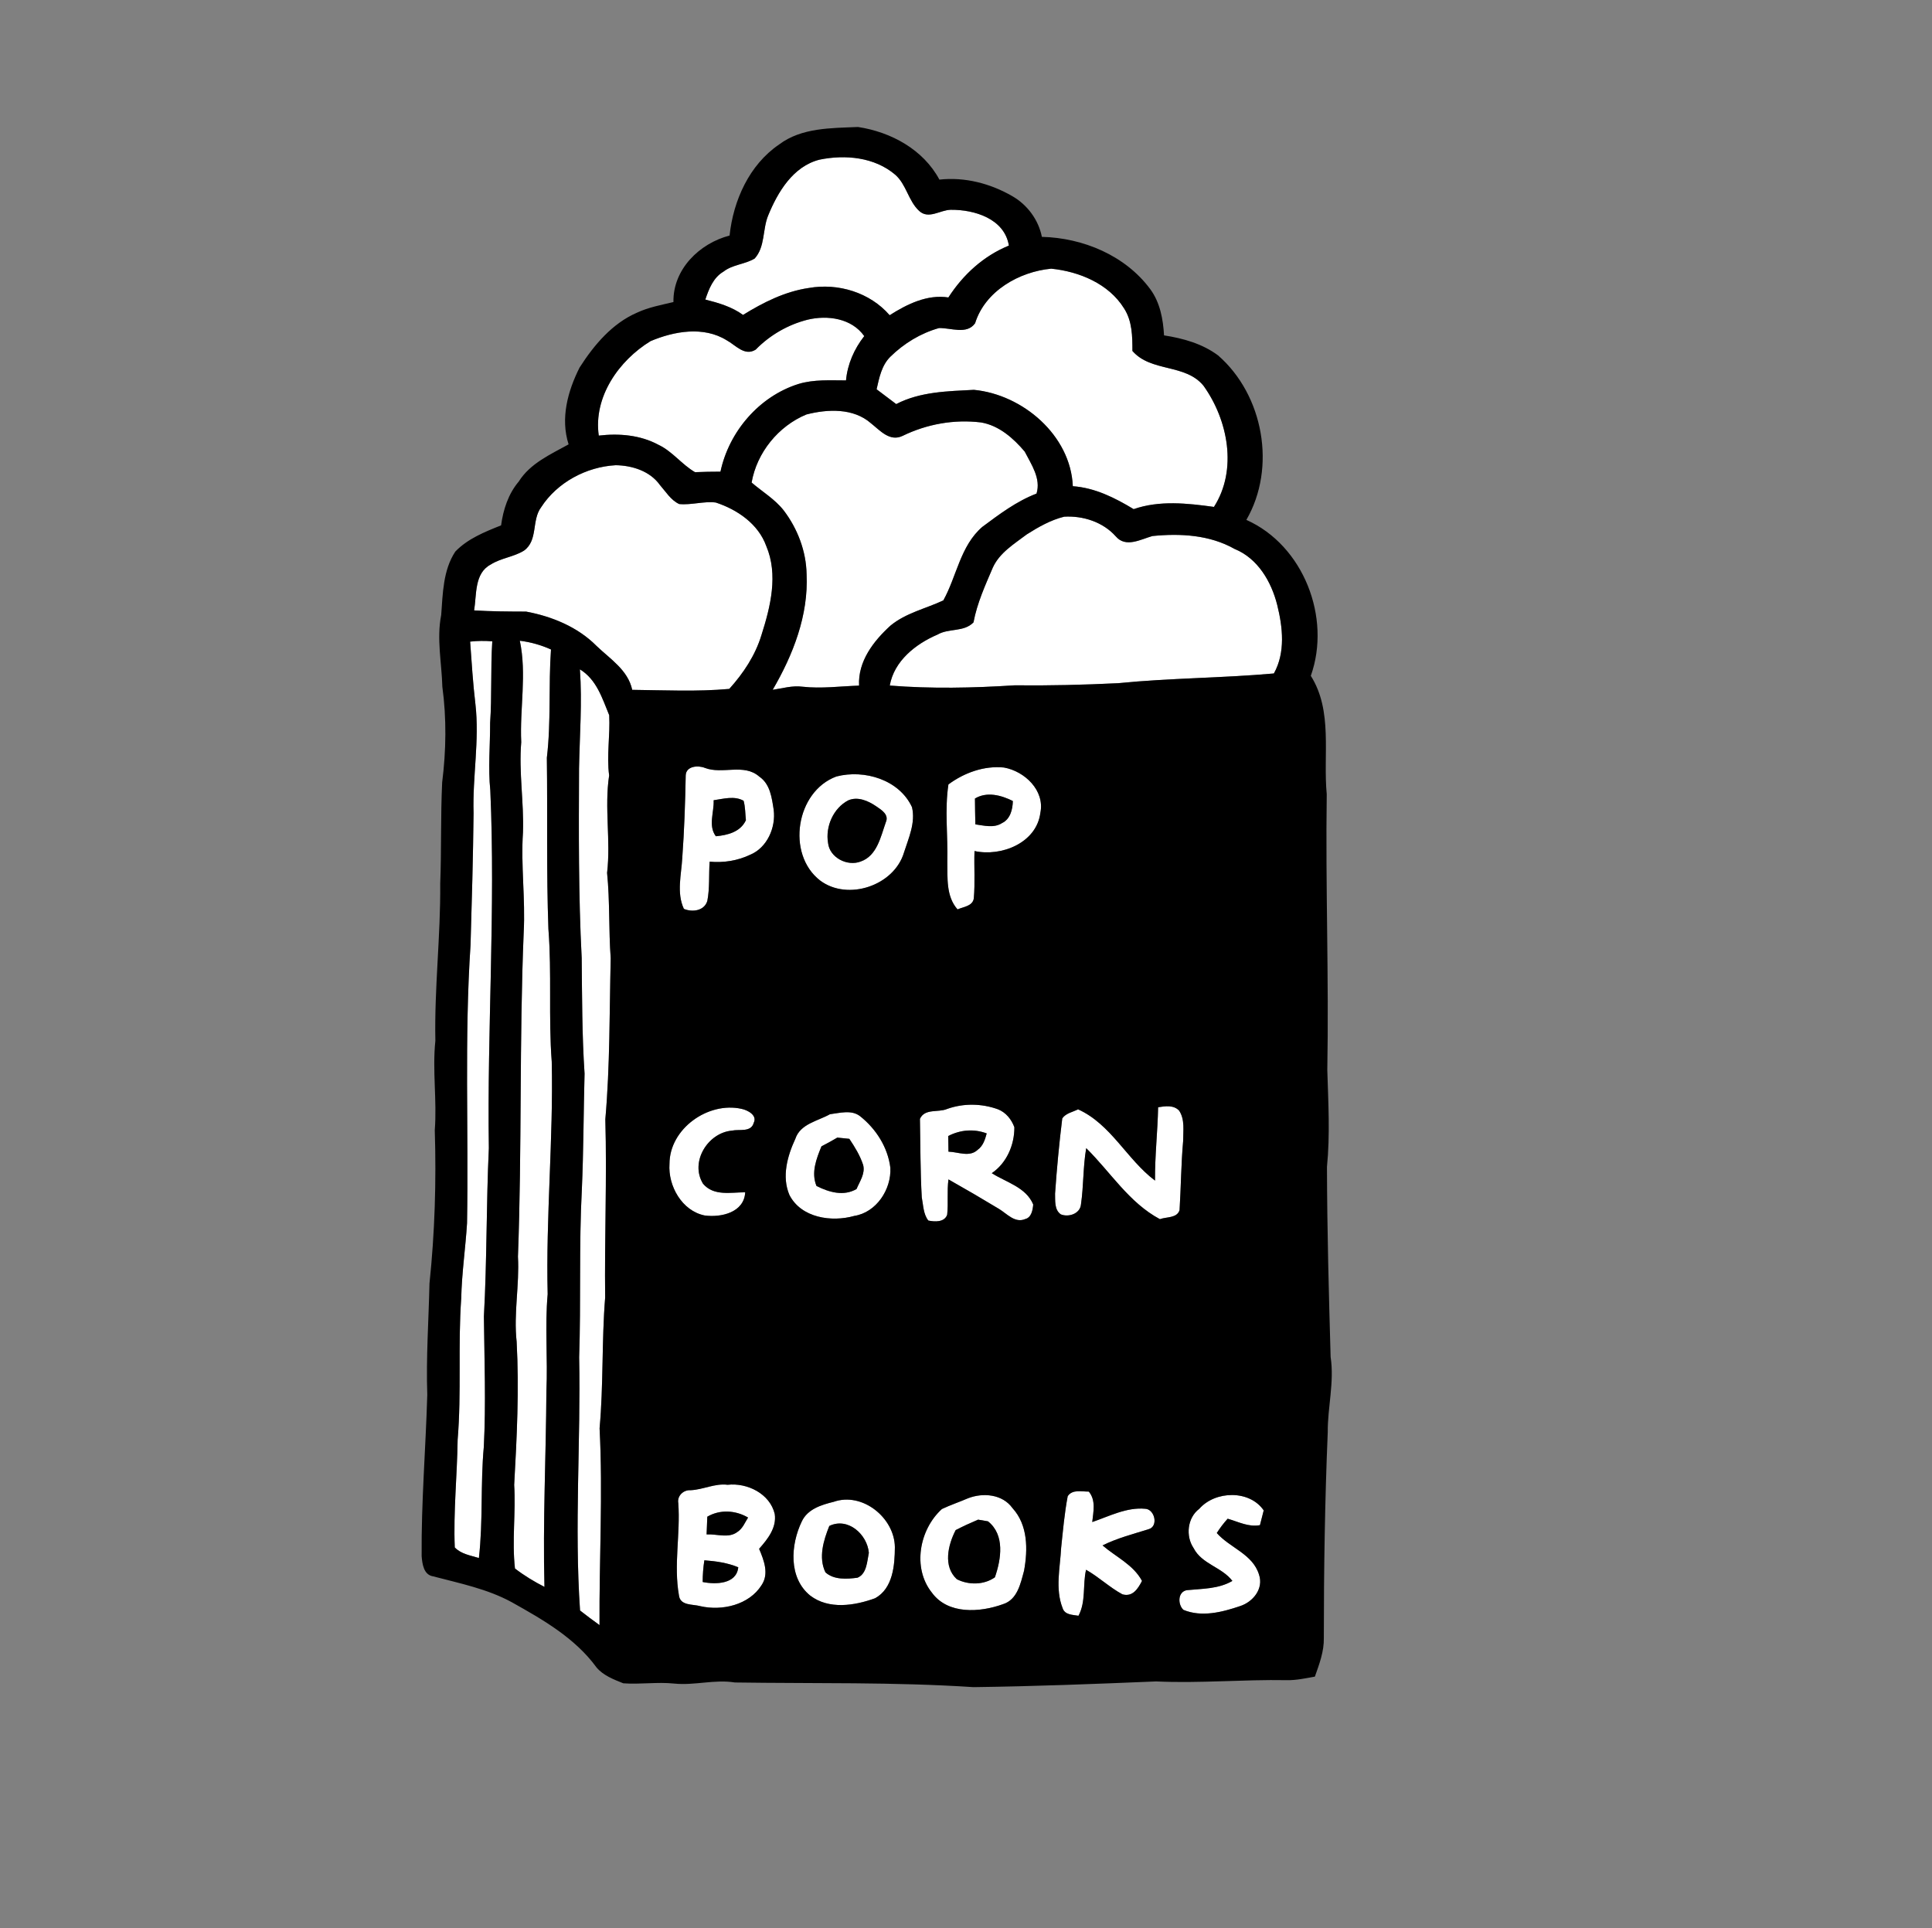 <?xml version="1.0" encoding="UTF-8" ?>
<!DOCTYPE svg PUBLIC "-//W3C//DTD SVG 1.1//EN" "http://www.w3.org/Graphics/SVG/1.1/DTD/svg11.dtd">
<svg width="518pt" height="517pt" viewBox="0 0 518 517" version="1.1" xmlns="http://www.w3.org/2000/svg">
<rect x="0" y="0" width="518" height="517" fill="#808080" stroke="none"/>
<g id="#ffffffff">
<path fill="#ffffff" opacity="1.00" d=" M 219.68 42.82 C 226.60 41.39 234.47 42.11 240.03 46.85 C 243.04 49.49 243.54 53.89 246.45 56.56 C 248.98 58.90 252.07 56.29 254.92 56.25 C 261.25 56.19 269.33 58.63 270.50 65.85 C 263.72 68.61 258.21 73.65 254.28 79.76 C 248.61 78.87 243.18 81.57 238.53 84.52 C 233.25 78.42 224.71 75.83 216.85 77.22 C 210.48 78.15 204.64 81.09 199.22 84.44 C 196.22 82.26 192.66 81.22 189.11 80.32 C 190.06 77.48 191.25 74.43 193.96 72.84 C 196.41 70.92 199.74 70.89 202.34 69.32 C 205.18 66.18 204.42 61.52 205.95 57.80 C 208.53 51.49 212.61 44.64 219.68 42.82 Z" />
<path fill="#ffffff" opacity="1.00" d=" M 261.44 86.67 C 264.12 78.03 273.27 72.85 281.85 72.04 C 289.33 72.80 297.24 76.05 301.36 82.66 C 303.58 86.07 303.62 90.18 303.62 94.10 C 308.62 99.85 317.80 97.47 322.67 103.42 C 329.25 112.58 331.86 125.97 325.48 135.92 C 318.36 134.94 310.88 134.11 303.95 136.52 C 298.94 133.49 293.58 130.79 287.64 130.37 C 287.07 116.74 274.21 105.78 261.11 104.53 C 254.08 104.90 246.68 105.02 240.29 108.35 C 238.54 107.02 236.79 105.70 235.03 104.38 C 235.73 101.30 236.37 97.97 238.72 95.65 C 242.35 92.09 246.83 89.35 251.74 87.97 C 254.88 87.85 259.21 89.83 261.44 86.67 Z" />
<path fill="#ffffff" opacity="1.00" d=" M 216.53 85.72 C 221.87 84.44 228.34 85.33 231.72 90.12 C 229.02 93.57 227.23 97.62 226.83 102.00 C 222.57 102.00 218.21 101.70 214.08 102.96 C 203.55 106.27 195.44 115.74 193.17 126.47 C 190.89 126.48 188.62 126.50 186.35 126.61 C 182.78 124.54 180.29 121.03 176.53 119.26 C 171.65 116.63 165.96 116.16 160.54 116.80 C 159.06 106.44 165.91 96.68 174.42 91.47 C 180.77 88.79 188.63 87.40 194.82 91.23 C 197.23 92.53 199.66 95.62 202.62 93.74 C 206.41 89.86 211.26 87.05 216.53 85.72 Z" />
<path fill="#ffffff" opacity="1.00" d=" M 216.19 111.14 C 221.88 109.67 228.80 109.36 233.51 113.49 C 235.94 115.40 238.56 118.55 242.03 116.86 C 248.53 113.70 255.84 112.39 263.03 113.27 C 267.83 114.08 271.72 117.50 274.75 121.10 C 276.52 124.55 279.15 128.30 277.91 132.35 C 272.55 134.40 267.93 137.89 263.36 141.29 C 257.48 146.37 256.52 154.52 252.92 160.99 C 248.19 163.21 242.87 164.35 238.75 167.75 C 234.19 171.91 230.01 177.31 230.33 183.84 C 225.28 184.00 220.20 184.70 215.16 184.13 C 212.46 183.77 209.81 184.57 207.17 184.96 C 212.64 175.58 216.79 164.97 216.26 153.94 C 216.14 147.78 213.85 141.77 210.14 136.88 C 207.77 133.85 204.41 131.87 201.52 129.39 C 202.92 121.35 208.69 114.26 216.19 111.14 Z" />
<path fill="#ffffff" opacity="1.00" d=" M 145.09 136.01 C 149.39 129.35 157.20 125.17 165.08 124.74 C 169.47 124.80 174.27 126.30 176.93 130.04 C 178.52 131.84 179.84 134.09 182.10 135.15 C 185.37 135.47 188.63 134.35 191.90 134.74 C 197.67 136.63 203.29 140.46 205.44 146.39 C 208.71 154.08 206.59 162.66 204.16 170.28 C 202.51 175.73 199.31 180.53 195.53 184.72 C 186.90 185.50 178.18 185.07 169.51 184.97 C 168.36 179.64 163.59 176.71 159.92 173.18 C 154.90 168.11 147.98 165.28 141.06 163.99 C 136.41 163.98 131.76 163.95 127.12 163.67 C 127.82 159.47 127.14 153.72 131.55 151.38 C 134.31 149.62 137.74 149.35 140.49 147.64 C 144.32 144.89 142.47 139.51 145.09 136.01 Z" />
<path fill="#ffffff" opacity="1.00" d=" M 275.29 143.29 C 278.41 141.31 281.71 139.43 285.33 138.54 C 290.38 138.25 295.71 139.96 299.14 143.80 C 301.81 146.97 305.83 144.62 308.98 143.73 C 316.45 142.98 324.33 143.41 331.01 147.19 C 337.23 149.72 340.86 155.94 342.44 162.20 C 343.93 168.19 344.68 174.95 341.55 180.58 C 327.64 181.82 313.65 181.80 299.75 183.19 C 290.52 183.64 281.28 183.86 272.03 183.76 C 260.89 184.47 249.69 184.71 238.56 183.82 C 239.72 177.23 245.50 172.66 251.35 170.16 C 254.38 168.39 258.42 169.55 261.01 166.88 C 261.97 161.74 264.15 156.96 266.19 152.19 C 268.01 148.19 271.92 145.85 275.29 143.29 Z" />
<path fill="#ffffff" opacity="1.00" d=" M 126.05 172.04 C 128.02 171.81 130.01 171.80 131.99 171.96 C 131.52 179.26 131.91 186.57 131.41 193.85 C 131.43 199.88 130.84 205.92 131.46 211.94 C 132.88 243.91 130.59 275.88 131.07 307.86 C 130.36 322.90 130.58 337.96 129.74 352.98 C 129.87 364.63 130.31 376.30 129.72 387.94 C 128.80 397.86 129.54 407.86 128.40 417.76 C 126.16 417.07 123.62 416.70 121.93 414.92 C 121.54 405.31 122.57 395.66 122.70 386.04 C 123.75 373.42 122.76 360.74 123.66 348.12 C 123.81 341.38 124.80 334.70 125.22 327.99 C 125.65 303.11 124.50 278.20 126.16 253.35 C 126.51 241.58 126.84 229.80 126.97 218.02 C 126.67 208.29 128.58 198.56 127.47 188.83 C 126.80 183.25 126.46 177.64 126.05 172.04 Z" />
<path fill="#ffffff" opacity="1.00" d=" M 139.37 171.80 C 142.26 172.16 145.07 172.95 147.73 174.15 C 147.04 183.82 147.78 193.53 146.62 203.18 C 146.83 218.48 146.48 233.82 147.04 249.12 C 147.97 260.96 147.03 272.84 147.93 284.68 C 148.39 305.46 146.33 326.24 146.84 347.02 C 146.06 355.66 146.89 364.30 146.50 372.95 C 146.40 390.47 145.52 407.98 145.98 425.50 C 143.21 424.09 140.54 422.47 138.07 420.57 C 137.23 413.11 138.32 405.62 137.86 398.15 C 138.58 385.37 139.21 372.56 138.52 359.77 C 137.68 352.16 139.30 344.56 138.87 336.95 C 139.96 307.97 139.21 278.97 140.41 250.00 C 140.90 241.04 139.61 232.08 140.22 223.13 C 140.49 215.08 139.08 207.06 139.75 199.01 C 139.33 189.94 141.27 180.77 139.37 171.80 Z" />
<path fill="#ffffff" opacity="1.00" d=" M 155.48 179.47 C 159.97 182.21 161.46 187.23 163.34 191.77 C 163.62 197.15 162.62 202.55 163.32 207.92 C 162.01 216.57 163.79 225.36 162.77 234.05 C 163.54 241.66 163.18 249.31 163.74 256.94 C 163.40 271.34 163.56 285.77 162.30 300.12 C 162.74 316.07 162.07 332.02 162.25 347.95 C 161.31 359.61 161.82 371.33 160.76 382.98 C 161.67 400.55 160.64 418.16 160.74 435.75 C 158.97 434.48 157.23 433.17 155.52 431.83 C 153.97 409.23 155.73 386.55 155.28 363.93 C 155.79 348.96 155.21 333.97 156.00 319.00 C 156.46 308.63 156.45 298.25 156.73 287.87 C 156.04 277.56 156.07 267.22 155.96 256.88 C 155.08 239.95 155.18 222.98 155.25 206.03 C 155.41 197.18 156.12 188.32 155.48 179.47 Z" />
<path fill="#ffffff" opacity="1.00" d=" M 183.85 207.91 C 183.94 205.39 187.18 205.15 188.99 205.90 C 193.71 207.71 199.46 204.61 203.57 208.23 C 206.51 210.22 206.94 213.93 207.44 217.15 C 208.05 221.87 205.69 227.30 201.13 229.19 C 197.75 230.80 193.98 231.39 190.27 231.04 C 190.01 234.53 190.32 238.09 189.65 241.54 C 188.87 244.23 185.65 244.67 183.36 243.70 C 181.35 239.38 182.69 234.52 182.93 229.98 C 183.47 222.63 183.71 215.26 183.85 207.91 M 191.34 214.57 C 191.49 217.79 189.81 221.39 191.93 224.23 C 195.09 223.94 198.53 223.08 199.99 219.93 C 199.80 218.19 199.84 216.40 199.37 214.71 C 196.90 213.32 193.97 214.20 191.34 214.57 Z" />
<path fill="#ffffff" opacity="1.00" d=" M 254.29 210.33 C 258.51 207.20 263.87 205.26 269.18 205.80 C 274.71 206.79 280.17 211.92 278.94 217.95 C 277.92 226.01 268.49 229.77 261.28 228.19 C 261.13 232.42 261.47 236.68 261.09 240.90 C 260.78 242.99 258.27 243.15 256.73 243.84 C 253.61 240.32 254.07 235.36 253.99 231.00 C 254.17 224.14 253.26 217.04 254.29 210.33 M 261.40 214.11 C 261.42 216.42 261.45 218.73 261.51 221.04 C 263.87 221.37 266.50 222.10 268.67 220.69 C 270.88 219.63 271.51 217.03 271.56 214.78 C 268.44 213.21 264.60 212.19 261.40 214.11 Z" />
<path fill="#ffffff" opacity="1.00" d=" M 224.26 208.20 C 231.75 206.26 241.11 209.05 244.52 216.43 C 245.51 220.59 243.63 224.67 242.38 228.57 C 239.75 237.47 227.30 241.67 219.88 236.09 C 210.74 229.00 213.41 212.18 224.26 208.20 M 227.44 214.60 C 223.43 216.68 221.28 221.63 222.01 225.99 C 222.41 229.97 227.20 232.39 230.77 231.00 C 235.15 229.47 236.13 224.35 237.50 220.48 C 238.43 218.42 236.34 217.16 234.91 216.19 C 232.78 214.73 229.97 213.50 227.44 214.60 Z" />
<path fill="#ffffff" opacity="1.00" d=" M 253.96 297.34 C 258.36 295.78 263.22 295.86 267.60 297.45 C 269.70 298.28 271.22 300.17 271.97 302.26 C 272.00 306.99 269.90 311.87 265.91 314.57 C 269.79 317.03 275.11 318.34 277.02 322.97 C 276.90 324.42 276.56 326.46 274.87 326.87 C 272.14 328.05 269.96 325.43 267.86 324.16 C 263.38 321.45 258.86 318.81 254.30 316.24 C 253.87 319.39 254.30 322.58 253.95 325.72 C 253.22 327.77 250.64 327.64 248.90 327.27 C 247.54 325.55 247.55 323.12 247.14 321.05 C 246.74 314.04 246.79 307.02 246.65 300.01 C 247.93 297.14 251.57 298.38 253.96 297.34 M 254.24 304.60 C 254.25 306.00 254.27 307.40 254.30 308.80 C 256.88 308.87 259.97 310.37 262.13 308.30 C 263.58 307.27 264.11 305.54 264.55 303.91 C 261.12 302.62 257.48 302.93 254.24 304.60 Z" />
<path fill="#ffffff" opacity="1.00" d=" M 179.50 312.09 C 179.49 302.65 189.86 295.32 198.81 297.32 C 200.44 297.65 203.11 299.03 202.09 301.06 C 201.38 303.69 198.21 302.72 196.23 303.16 C 189.75 303.74 184.91 311.59 188.50 317.41 C 191.37 320.79 195.94 319.69 199.80 319.70 C 199.52 325.13 193.31 326.51 188.93 325.91 C 182.85 324.69 179.08 317.98 179.50 312.09 Z" />
<path fill="#ffffff" opacity="1.00" d=" M 310.51 296.89 C 312.40 296.59 314.70 296.23 316.16 297.82 C 317.73 300.21 317.21 303.23 317.22 305.94 C 316.67 312.10 316.64 318.30 316.26 324.48 C 315.56 326.68 312.74 326.24 310.99 326.90 C 302.71 322.49 297.75 314.28 291.23 307.86 C 290.37 312.84 290.55 317.92 289.83 322.91 C 289.61 325.47 286.49 326.46 284.42 325.61 C 282.65 324.38 282.94 321.93 282.88 320.06 C 283.35 313.32 283.98 306.58 284.81 299.88 C 285.78 298.47 287.62 298.18 289.05 297.45 C 297.90 301.45 302.14 310.90 309.68 316.56 C 309.62 309.99 310.38 303.46 310.51 296.89 Z" />
<path fill="#ffffff" opacity="1.00" d=" M 222.53 298.76 C 225.14 298.44 228.30 297.50 230.59 299.28 C 234.88 302.68 238.05 307.64 238.72 313.13 C 239.01 318.91 234.98 325.10 229.04 326.03 C 222.95 327.76 214.79 326.57 211.65 320.40 C 209.56 315.49 211.10 309.97 213.25 305.34 C 214.58 301.33 219.26 300.60 222.53 298.76 M 224.50 305.03 C 223.10 305.85 221.69 306.64 220.25 307.37 C 218.88 310.72 217.43 314.43 218.92 318.01 C 222.27 319.67 226.16 320.84 229.65 318.82 C 230.50 316.78 232.02 314.70 231.43 312.38 C 230.60 309.84 229.20 307.56 227.72 305.36 C 226.65 305.25 225.57 305.14 224.50 305.03 Z" />
<path fill="#ffffff" opacity="1.00" d=" M 185.13 399.58 C 188.51 399.44 191.65 397.69 195.08 398.12 C 200.35 397.53 206.43 400.51 207.72 405.95 C 208.27 409.66 205.81 412.70 203.53 415.29 C 204.82 418.36 206.27 422.00 204.16 425.08 C 200.80 430.35 193.59 432.00 187.77 430.67 C 185.74 430.09 182.39 430.61 182.04 427.79 C 180.58 419.60 182.46 411.29 181.86 403.05 C 181.50 401.10 183.25 399.45 185.13 399.58 M 189.64 406.68 C 189.56 408.26 189.50 409.84 189.45 411.43 C 192.20 411.25 195.38 412.60 197.77 410.72 C 199.13 409.83 199.73 408.22 200.57 406.91 C 197.23 404.94 193.02 404.69 189.64 406.68 M 188.40 424.19 C 191.85 424.89 197.48 424.80 197.94 420.24 C 195.05 419.03 191.94 418.61 188.85 418.37 C 188.55 420.29 188.40 422.24 188.40 424.19 Z" />
<path fill="#ffffff" opacity="1.00" d=" M 286.27 401.18 C 287.52 399.28 290.03 399.97 291.93 399.95 C 293.88 402.30 293.14 405.35 292.85 408.11 C 297.43 406.55 302.04 404.11 307.00 404.55 C 309.62 404.62 310.70 409.33 307.91 410.05 C 303.76 411.35 299.52 412.43 295.61 414.38 C 299.20 417.48 303.86 419.54 306.19 423.90 C 305.11 425.99 303.68 428.28 300.93 427.49 C 297.48 425.63 294.61 422.84 291.19 420.91 C 290.25 424.99 291.20 429.44 289.16 433.24 C 287.58 432.97 285.47 433.04 284.89 431.16 C 282.87 425.99 284.24 420.37 284.51 415.03 C 285.00 410.40 285.40 405.75 286.27 401.18 Z" />
<path fill="#ffffff" opacity="1.00" d=" M 259.54 401.74 C 263.57 400.17 268.78 400.63 271.46 404.37 C 275.62 408.91 275.60 415.46 274.57 421.16 C 273.64 424.56 272.79 428.94 268.91 430.14 C 262.75 432.37 254.16 432.97 249.85 427.04 C 244.55 420.41 246.50 410.08 252.54 404.62 C 254.82 403.54 257.22 402.74 259.54 401.74 M 256.23 410.27 C 254.17 414.26 252.80 420.00 256.54 423.44 C 259.67 425.04 263.81 425.02 266.75 422.93 C 268.43 418.06 269.48 411.55 264.89 407.92 C 264.23 407.80 262.90 407.58 262.24 407.47 C 260.20 408.33 258.19 409.26 256.23 410.27 Z" />
<path fill="#ffffff" opacity="1.00" d=" M 321.55 404.56 C 325.84 399.68 335.03 399.45 338.82 404.99 C 338.48 406.31 338.14 407.62 337.81 408.95 C 334.78 409.53 331.99 408.03 329.16 407.22 C 328.08 408.41 327.10 409.69 326.24 411.06 C 329.75 415.04 335.88 416.69 337.56 422.20 C 338.85 425.97 335.97 429.51 332.52 430.64 C 327.71 432.27 322.20 433.70 317.29 431.66 C 315.76 430.24 315.72 426.85 318.19 426.38 C 322.34 425.97 326.69 426.08 330.42 423.90 C 327.60 420.18 322.22 419.40 320.03 415.11 C 317.83 411.87 318.35 406.96 321.55 404.56 Z" />
<path fill="#ffffff" opacity="1.00" d=" M 223.52 402.69 C 231.19 399.99 239.82 406.95 239.93 414.82 C 239.91 419.67 239.42 425.91 234.64 428.54 C 229.14 430.55 222.22 431.64 217.24 427.84 C 211.35 423.07 211.97 414.20 214.96 407.98 C 216.51 404.63 220.23 403.50 223.52 402.69 M 222.35 409.16 C 220.80 413.02 219.39 417.63 221.31 421.60 C 223.57 423.65 227.07 423.42 229.91 423.04 C 232.42 421.98 232.47 418.68 232.95 416.37 C 232.55 411.46 227.36 406.73 222.35 409.16 Z" />
</g>
<g id="#000000ff">
<path fill="#000000" opacity="1.00" d=" M 208.88 38.75 C 214.90 34.20 222.88 34.36 230.06 34.05 C 238.89 35.40 247.54 40.08 251.87 48.16 C 258.67 47.41 265.51 49.19 271.39 52.58 C 275.42 54.88 278.45 58.94 279.34 63.51 C 290.38 63.78 301.71 68.49 308.40 77.53 C 311.04 81.11 311.85 85.59 312.10 89.93 C 317.20 90.71 322.40 92.17 326.59 95.30 C 338.76 105.90 342.29 125.36 334.17 139.40 C 349.50 146.24 356.99 165.62 351.45 181.21 C 357.43 190.69 354.70 202.42 355.72 212.97 C 355.37 237.62 356.32 262.26 355.87 286.91 C 356.13 295.56 356.64 304.24 355.78 312.88 C 355.82 329.87 356.28 346.87 356.76 363.85 C 357.79 370.62 355.94 377.29 355.99 384.04 C 355.22 402.41 354.94 420.79 354.94 439.18 C 355.02 442.80 353.73 446.20 352.54 449.56 C 350.05 450.01 347.55 450.56 345.01 450.51 C 333.33 450.30 321.65 451.39 309.97 450.85 C 293.65 451.53 277.33 452.17 261.00 452.38 C 239.70 450.98 218.36 451.45 197.03 451.13 C 191.59 450.25 186.19 451.99 180.74 451.42 C 176.20 450.95 171.64 451.69 167.11 451.35 C 164.54 450.32 161.74 449.26 159.93 447.09 C 154.20 439.23 145.56 434.28 137.23 429.62 C 130.69 426.04 123.30 424.56 116.16 422.68 C 113.58 422.29 113.23 419.37 113.05 417.28 C 112.93 402.84 114.14 388.43 114.56 374.00 C 114.22 364.04 114.93 354.10 115.15 344.15 C 116.58 330.50 117.00 316.75 116.57 303.04 C 117.19 295.04 115.89 287.05 116.73 279.06 C 116.44 265.00 118.15 250.99 118.03 236.94 C 118.38 227.89 118.12 218.82 118.55 209.79 C 119.62 201.28 119.75 192.65 118.60 184.14 C 118.43 177.74 117.03 171.29 118.29 164.92 C 118.72 159.16 118.78 152.89 122.07 147.90 C 125.38 144.45 129.98 142.61 134.35 140.87 C 134.93 136.62 136.28 132.43 139.09 129.11 C 142.16 124.23 147.60 121.84 152.45 119.15 C 150.22 112.17 152.22 104.87 155.39 98.56 C 159.24 92.54 164.13 86.71 170.83 83.82 C 173.91 82.39 177.28 81.77 180.56 80.99 C 180.40 72.22 187.53 65.25 195.61 63.16 C 196.61 53.77 200.88 44.19 208.88 38.75 M 219.68 42.82 C 212.61 44.64 208.53 51.49 205.95 57.80 C 204.42 61.52 205.18 66.18 202.34 69.32 C 199.74 70.89 196.41 70.92 193.96 72.84 C 191.25 74.43 190.06 77.48 189.11 80.32 C 192.66 81.22 196.22 82.26 199.22 84.44 C 204.64 81.09 210.48 78.15 216.85 77.22 C 224.71 75.83 233.25 78.42 238.53 84.52 C 243.18 81.57 248.61 78.87 254.28 79.76 C 258.21 73.65 263.72 68.61 270.50 65.85 C 269.33 58.63 261.25 56.19 254.92 56.25 C 252.07 56.29 248.98 58.90 246.45 56.56 C 243.54 53.89 243.04 49.49 240.03 46.85 C 234.47 42.11 226.60 41.39 219.68 42.82 M 261.44 86.67 C 259.21 89.83 254.88 87.85 251.74 87.97 C 246.83 89.35 242.35 92.09 238.72 95.65 C 236.37 97.97 235.73 101.30 235.03 104.38 C 236.79 105.70 238.54 107.02 240.29 108.35 C 246.68 105.02 254.08 104.90 261.11 104.53 C 274.21 105.78 287.07 116.74 287.64 130.37 C 293.58 130.79 298.94 133.49 303.95 136.52 C 310.88 134.11 318.36 134.94 325.48 135.92 C 331.86 125.97 329.25 112.58 322.67 103.42 C 317.80 97.47 308.62 99.85 303.62 94.10 C 303.62 90.18 303.58 86.07 301.36 82.66 C 297.24 76.05 289.33 72.80 281.85 72.04 C 273.27 72.85 264.12 78.03 261.44 86.67 M 216.53 85.72 C 211.26 87.05 206.41 89.86 202.62 93.74 C 199.66 95.62 197.23 92.53 194.82 91.23 C 188.63 87.40 180.77 88.79 174.42 91.47 C 165.91 96.68 159.06 106.44 160.54 116.80 C 165.96 116.16 171.65 116.63 176.53 119.26 C 180.29 121.03 182.78 124.54 186.35 126.61 C 188.62 126.50 190.89 126.48 193.17 126.47 C 195.44 115.74 203.55 106.27 214.08 102.96 C 218.21 101.70 222.57 102.00 226.83 102.00 C 227.23 97.62 229.02 93.57 231.72 90.12 C 228.34 85.33 221.87 84.44 216.53 85.72 M 216.19 111.14 C 208.69 114.26 202.92 121.35 201.52 129.39 C 204.41 131.87 207.77 133.85 210.14 136.88 C 213.85 141.77 216.14 147.78 216.26 153.94 C 216.79 164.97 212.64 175.58 207.17 184.96 C 209.81 184.57 212.46 183.77 215.16 184.13 C 220.20 184.70 225.28 184.00 230.33 183.84 C 230.01 177.31 234.19 171.91 238.75 167.75 C 242.87 164.35 248.19 163.21 252.92 160.99 C 256.52 154.52 257.48 146.37 263.36 141.29 C 267.93 137.89 272.55 134.40 277.91 132.35 C 279.15 128.30 276.52 124.55 274.75 121.10 C 271.72 117.50 267.83 114.08 263.03 113.27 C 255.84 112.39 248.53 113.70 242.03 116.86 C 238.56 118.55 235.94 115.40 233.51 113.49 C 228.80 109.36 221.88 109.67 216.19 111.14 M 145.09 136.01 C 142.47 139.51 144.32 144.89 140.49 147.64 C 137.74 149.35 134.31 149.62 131.55 151.38 C 127.14 153.72 127.82 159.47 127.12 163.67 C 131.76 163.95 136.41 163.98 141.06 163.99 C 147.98 165.28 154.90 168.11 159.92 173.18 C 163.59 176.71 168.36 179.64 169.51 184.97 C 178.18 185.07 186.90 185.50 195.53 184.72 C 199.31 180.53 202.51 175.73 204.16 170.28 C 206.59 162.66 208.71 154.08 205.44 146.39 C 203.29 140.46 197.67 136.63 191.90 134.74 C 188.63 134.35 185.37 135.47 182.10 135.15 C 179.84 134.09 178.52 131.84 176.93 130.04 C 174.27 126.30 169.47 124.80 165.08 124.74 C 157.20 125.17 149.39 129.35 145.09 136.01 M 275.29 143.29 C 271.92 145.85 268.01 148.19 266.19 152.19 C 264.15 156.96 261.97 161.74 261.01 166.88 C 258.42 169.55 254.38 168.39 251.35 170.16 C 245.50 172.66 239.72 177.23 238.56 183.82 C 249.69 184.71 260.89 184.47 272.03 183.76 C 281.28 183.86 290.52 183.64 299.75 183.19 C 313.65 181.80 327.64 181.82 341.55 180.58 C 344.68 174.95 343.93 168.19 342.44 162.20 C 340.86 155.94 337.23 149.72 331.01 147.19 C 324.33 143.41 316.45 142.98 308.98 143.73 C 305.83 144.62 301.81 146.97 299.14 143.80 C 295.71 139.96 290.38 138.25 285.33 138.54 C 281.71 139.43 278.41 141.31 275.29 143.29 M 126.05 172.04 C 126.46 177.64 126.80 183.25 127.47 188.83 C 128.58 198.56 126.67 208.29 126.97 218.02 C 126.84 229.80 126.51 241.58 126.16 253.35 C 124.50 278.20 125.65 303.11 125.22 327.99 C 124.80 334.70 123.81 341.38 123.66 348.12 C 122.76 360.74 123.75 373.42 122.70 386.04 C 122.57 395.66 121.54 405.31 121.93 414.92 C 123.62 416.70 126.16 417.07 128.40 417.76 C 129.54 407.86 128.80 397.86 129.72 387.94 C 130.31 376.30 129.87 364.63 129.74 352.98 C 130.58 337.96 130.36 322.90 131.07 307.86 C 130.59 275.88 132.88 243.91 131.46 211.94 C 130.84 205.92 131.43 199.88 131.41 193.85 C 131.91 186.57 131.52 179.26 131.99 171.96 C 130.01 171.80 128.02 171.81 126.05 172.04 M 139.37 171.80 C 141.27 180.77 139.33 189.94 139.75 199.01 C 139.08 207.06 140.49 215.08 140.22 223.13 C 139.61 232.08 140.90 241.04 140.41 250.00 C 139.21 278.97 139.96 307.97 138.87 336.95 C 139.30 344.56 137.68 352.16 138.52 359.77 C 139.21 372.56 138.58 385.37 137.86 398.15 C 138.32 405.62 137.23 413.11 138.07 420.57 C 140.54 422.47 143.21 424.09 145.98 425.50 C 145.52 407.98 146.40 390.47 146.50 372.95 C 146.89 364.30 146.06 355.66 146.84 347.02 C 146.33 326.24 148.39 305.46 147.93 284.68 C 147.03 272.84 147.97 260.96 147.04 249.12 C 146.48 233.82 146.83 218.48 146.62 203.18 C 147.78 193.53 147.04 183.82 147.73 174.15 C 145.07 172.95 142.26 172.16 139.37 171.80 M 155.48 179.47 C 156.12 188.32 155.41 197.18 155.25 206.03 C 155.18 222.98 155.08 239.95 155.96 256.88 C 156.07 267.22 156.04 277.56 156.73 287.87 C 156.45 298.25 156.46 308.63 156.00 319.00 C 155.21 333.97 155.79 348.96 155.28 363.93 C 155.73 386.55 153.97 409.23 155.52 431.83 C 157.23 433.17 158.97 434.48 160.74 435.75 C 160.64 418.16 161.67 400.55 160.76 382.98 C 161.82 371.33 161.31 359.61 162.25 347.95 C 162.07 332.02 162.74 316.07 162.30 300.12 C 163.56 285.77 163.40 271.34 163.74 256.94 C 163.18 249.31 163.54 241.66 162.77 234.05 C 163.79 225.36 162.01 216.57 163.32 207.92 C 162.62 202.55 163.62 197.15 163.34 191.77 C 161.46 187.23 159.97 182.21 155.48 179.47 M 183.85 207.91 C 183.71 215.26 183.47 222.63 182.93 229.98 C 182.69 234.52 181.35 239.38 183.36 243.70 C 185.65 244.67 188.87 244.23 189.65 241.54 C 190.32 238.09 190.01 234.53 190.27 231.04 C 193.98 231.39 197.75 230.80 201.13 229.19 C 205.69 227.30 208.05 221.87 207.44 217.15 C 206.94 213.93 206.51 210.22 203.57 208.23 C 199.46 204.61 193.71 207.71 188.99 205.90 C 187.18 205.15 183.94 205.39 183.85 207.91 M 254.29 210.33 C 253.26 217.04 254.17 224.14 253.99 231.00 C 254.07 235.36 253.61 240.32 256.73 243.84 C 258.27 243.15 260.78 242.99 261.09 240.90 C 261.47 236.68 261.13 232.42 261.28 228.19 C 268.49 229.77 277.92 226.01 278.94 217.95 C 280.17 211.92 274.71 206.79 269.18 205.80 C 263.87 205.26 258.51 207.20 254.29 210.33 M 224.26 208.20 C 213.41 212.18 210.74 229.00 219.88 236.09 C 227.30 241.67 239.75 237.47 242.38 228.57 C 243.63 224.67 245.51 220.59 244.52 216.43 C 241.11 209.05 231.75 206.26 224.26 208.20 M 253.96 297.34 C 251.57 298.38 247.93 297.14 246.65 300.01 C 246.79 307.02 246.74 314.04 247.14 321.05 C 247.55 323.12 247.54 325.55 248.90 327.27 C 250.64 327.64 253.22 327.77 253.95 325.72 C 254.30 322.58 253.87 319.39 254.30 316.24 C 258.86 318.81 263.38 321.45 267.86 324.16 C 269.96 325.43 272.14 328.05 274.87 326.87 C 276.56 326.46 276.90 324.42 277.02 322.97 C 275.11 318.34 269.79 317.03 265.91 314.57 C 269.90 311.87 272.00 306.99 271.97 302.26 C 271.22 300.17 269.70 298.28 267.60 297.45 C 263.22 295.86 258.36 295.78 253.96 297.34 M 179.50 312.09 C 179.08 317.98 182.85 324.69 188.93 325.91 C 193.31 326.51 199.52 325.13 199.80 319.70 C 195.94 319.69 191.37 320.79 188.50 317.41 C 184.91 311.59 189.75 303.74 196.23 303.16 C 198.21 302.72 201.38 303.69 202.09 301.06 C 203.11 299.03 200.44 297.65 198.81 297.32 C 189.86 295.32 179.49 302.65 179.50 312.09 M 310.51 296.89 C 310.38 303.46 309.62 309.99 309.68 316.56 C 302.14 310.90 297.90 301.45 289.05 297.45 C 287.62 298.18 285.78 298.47 284.81 299.88 C 283.98 306.58 283.35 313.32 282.88 320.06 C 282.94 321.93 282.65 324.38 284.42 325.61 C 286.49 326.46 289.61 325.47 289.83 322.91 C 290.55 317.92 290.37 312.84 291.23 307.86 C 297.75 314.28 302.71 322.49 310.99 326.90 C 312.74 326.24 315.56 326.68 316.26 324.48 C 316.64 318.30 316.67 312.10 317.22 305.94 C 317.21 303.23 317.73 300.21 316.16 297.82 C 314.70 296.23 312.40 296.59 310.51 296.89 M 222.53 298.76 C 219.26 300.60 214.58 301.33 213.25 305.34 C 211.10 309.97 209.56 315.49 211.65 320.40 C 214.79 326.57 222.95 327.76 229.04 326.03 C 234.98 325.10 239.01 318.91 238.72 313.13 C 238.05 307.64 234.88 302.68 230.59 299.28 C 228.30 297.50 225.14 298.44 222.53 298.76 M 185.13 399.58 C 183.25 399.45 181.50 401.10 181.86 403.05 C 182.46 411.29 180.58 419.60 182.04 427.79 C 182.39 430.61 185.74 430.09 187.77 430.67 C 193.59 432.00 200.80 430.35 204.16 425.08 C 206.27 422.00 204.82 418.36 203.53 415.29 C 205.81 412.70 208.27 409.66 207.72 405.95 C 206.43 400.51 200.35 397.53 195.08 398.12 C 191.65 397.69 188.51 399.44 185.13 399.58 M 286.27 401.18 C 285.40 405.75 285.00 410.40 284.51 415.03 C 284.24 420.37 282.87 425.99 284.89 431.16 C 285.47 433.04 287.58 432.97 289.16 433.24 C 291.20 429.44 290.25 424.99 291.19 420.91 C 294.61 422.84 297.48 425.63 300.93 427.49 C 303.68 428.28 305.11 425.99 306.19 423.90 C 303.86 419.54 299.20 417.48 295.61 414.38 C 299.52 412.43 303.76 411.35 307.91 410.05 C 310.70 409.33 309.62 404.62 307.00 404.55 C 302.04 404.11 297.43 406.55 292.85 408.11 C 293.14 405.35 293.88 402.30 291.93 399.95 C 290.03 399.97 287.52 399.28 286.27 401.18 M 259.54 401.74 C 257.22 402.74 254.82 403.54 252.54 404.62 C 246.50 410.08 244.55 420.41 249.85 427.04 C 254.16 432.97 262.75 432.37 268.91 430.14 C 272.79 428.94 273.64 424.56 274.57 421.16 C 275.60 415.46 275.62 408.91 271.46 404.37 C 268.78 400.63 263.57 400.17 259.54 401.74 M 321.55 404.56 C 318.35 406.96 317.83 411.87 320.03 415.11 C 322.22 419.40 327.60 420.18 330.42 423.90 C 326.69 426.08 322.34 425.97 318.19 426.38 C 315.72 426.85 315.76 430.24 317.29 431.66 C 322.20 433.70 327.71 432.27 332.52 430.64 C 335.97 429.51 338.85 425.97 337.56 422.20 C 335.88 416.69 329.75 415.04 326.24 411.06 C 327.10 409.69 328.08 408.41 329.16 407.22 C 331.99 408.03 334.78 409.53 337.81 408.95 C 338.14 407.62 338.48 406.31 338.82 404.99 C 335.03 399.45 325.84 399.68 321.55 404.56 M 223.52 402.69 C 220.23 403.50 216.51 404.63 214.96 407.98 C 211.97 414.20 211.35 423.07 217.24 427.84 C 222.22 431.64 229.14 430.55 234.64 428.54 C 239.42 425.91 239.91 419.67 239.93 414.82 C 239.82 406.95 231.19 399.99 223.52 402.69 Z" />
<path fill="#000000" opacity="1.00" d=" M 261.40 214.11 C 264.60 212.19 268.44 213.21 271.56 214.78 C 271.51 217.03 270.88 219.63 268.67 220.69 C 266.50 222.10 263.87 221.37 261.51 221.04 C 261.45 218.73 261.42 216.42 261.40 214.11 Z" />
<path fill="#000000" opacity="1.00" d=" M 191.34 214.57 C 193.97 214.20 196.90 213.32 199.37 214.71 C 199.84 216.40 199.80 218.19 199.99 219.93 C 198.53 223.08 195.09 223.94 191.93 224.23 C 189.81 221.39 191.49 217.79 191.34 214.57 Z" />
<path fill="#000000" opacity="1.00" d=" M 227.44 214.60 C 229.97 213.50 232.78 214.73 234.91 216.19 C 236.34 217.16 238.43 218.42 237.50 220.48 C 236.13 224.35 235.15 229.47 230.77 231.00 C 227.20 232.39 222.41 229.97 222.01 225.99 C 221.28 221.63 223.43 216.68 227.44 214.60 Z" />
<path fill="#000000" opacity="1.00" d=" M 254.24 304.60 C 257.48 302.93 261.12 302.62 264.55 303.91 C 264.11 305.54 263.58 307.27 262.13 308.30 C 259.97 310.37 256.88 308.87 254.30 308.80 C 254.27 307.40 254.25 306.00 254.24 304.60 Z" />
<path fill="#000000" opacity="1.00" d=" M 224.50 305.03 C 225.57 305.14 226.65 305.25 227.72 305.36 C 229.20 307.56 230.60 309.84 231.43 312.38 C 232.02 314.70 230.50 316.78 229.65 318.82 C 226.16 320.84 222.27 319.67 218.92 318.01 C 217.43 314.43 218.88 310.72 220.25 307.37 C 221.69 306.64 223.10 305.85 224.50 305.03 Z" />
<path fill="#000000" opacity="1.00" d=" M 189.64 406.68 C 193.02 404.69 197.23 404.94 200.57 406.91 C 199.73 408.22 199.13 409.83 197.77 410.72 C 195.38 412.60 192.20 411.25 189.45 411.43 C 189.50 409.84 189.56 408.26 189.64 406.68 Z" />
<path fill="#000000" opacity="1.00" d=" M 256.23 410.27 C 258.19 409.26 260.20 408.33 262.24 407.47 C 262.90 407.58 264.23 407.80 264.89 407.92 C 269.48 411.55 268.43 418.06 266.75 422.93 C 263.81 425.02 259.67 425.04 256.54 423.44 C 252.80 420.00 254.17 414.26 256.23 410.27 Z" />
<path fill="#000000" opacity="1.00" d=" M 222.35 409.16 C 227.36 406.73 232.55 411.46 232.95 416.37 C 232.47 418.68 232.42 421.98 229.91 423.04 C 227.07 423.42 223.57 423.65 221.31 421.60 C 219.39 417.63 220.80 413.02 222.35 409.16 Z" />
<path fill="#000000" opacity="1.00" d=" M 188.40 424.19 C 188.40 422.24 188.55 420.29 188.85 418.37 C 191.94 418.61 195.05 419.03 197.94 420.24 C 197.48 424.80 191.85 424.89 188.40 424.19 Z" />
</g>
</svg>
